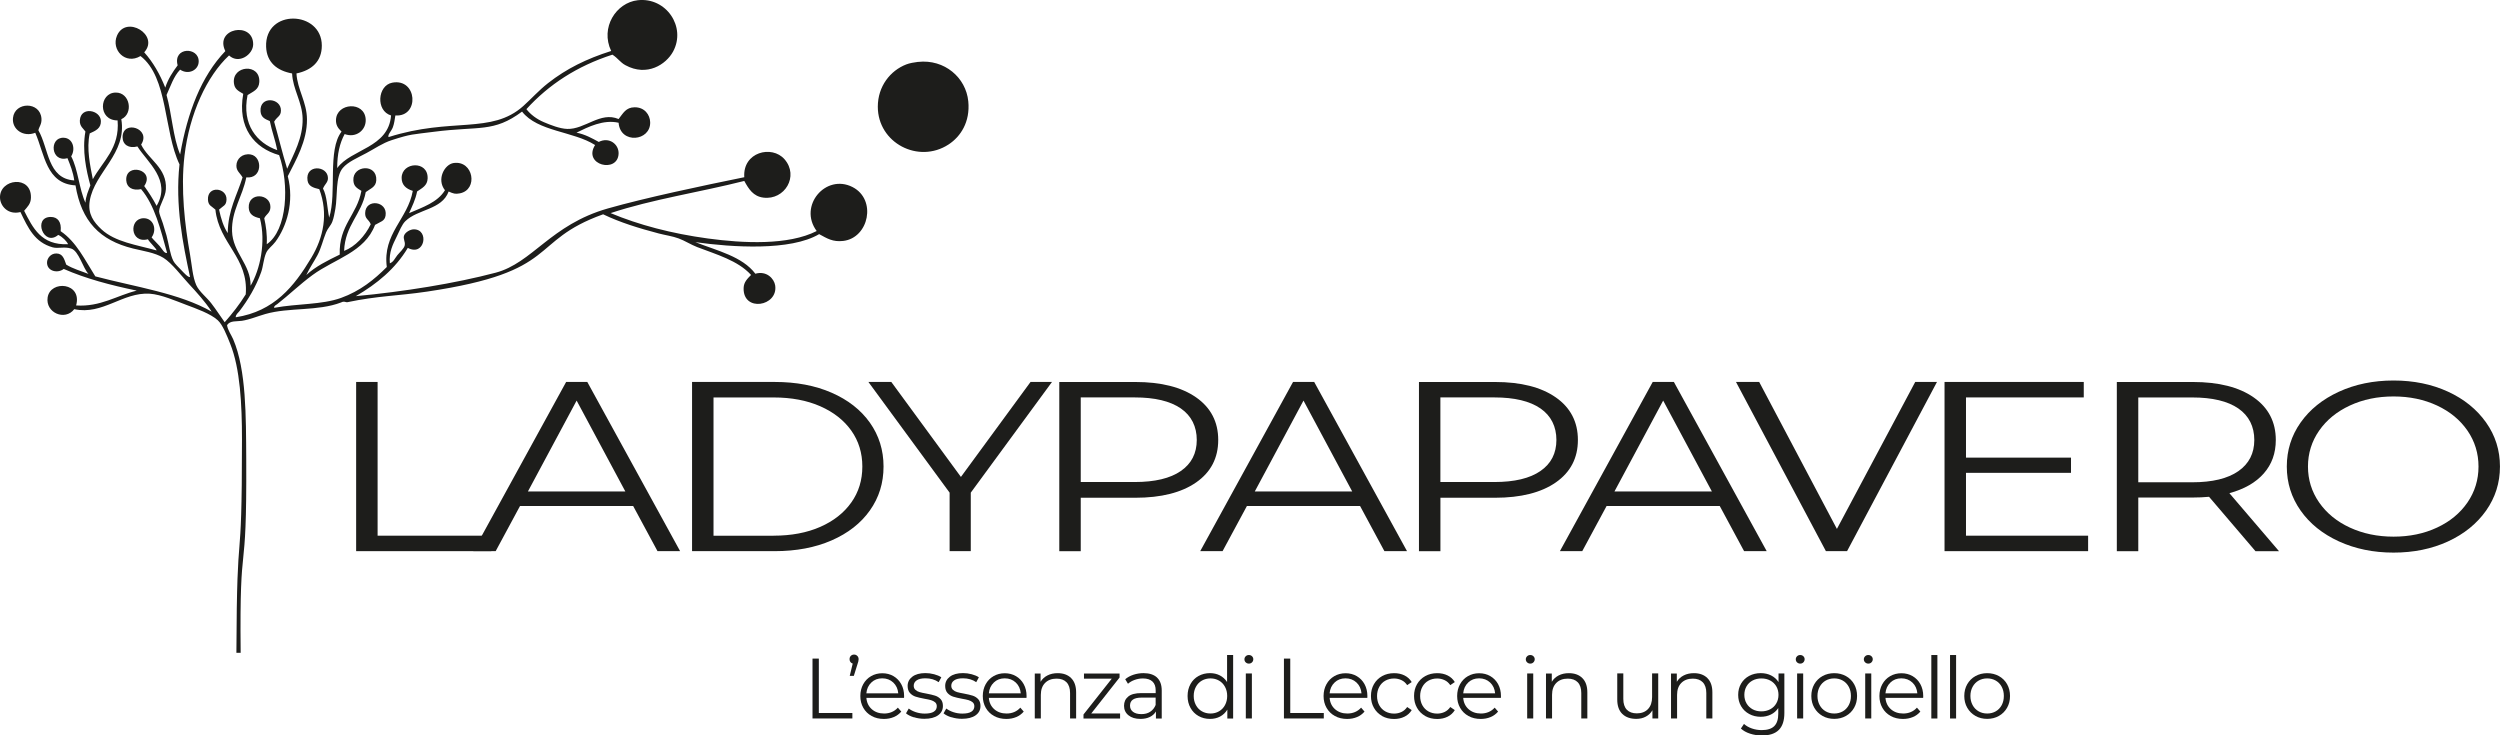 <?xml version="1.0" encoding="UTF-8"?>
<svg xmlns="http://www.w3.org/2000/svg" id="Calque_2" data-name="Calque 2" viewBox="0 0 672.27 197.78">
  <defs>
    <style>      .cls-1 {        fill: #1d1d1b;      }    </style>
  </defs>
  <g id="Primo_piano" data-name="Primo piano">
    <g>
      <path class="cls-1" d="M95.77,102.71h5.77v41.34h30.58v4.16h-36.35v-45.5Z"></path>
      <path class="cls-1" d="M170.26,136.06h-30.42l-6.55,12.15h-6.01l24.96-45.5h5.69l24.96,45.5h-6.08l-6.55-12.15ZM168.16,132.16l-13.1-24.44-13.1,24.44h26.21Z"></path>
      <path class="cls-1" d="M186.1,102.71h22.23c5.77,0,10.87.96,15.29,2.89,4.42,1.93,7.85,4.61,10.3,8.06,2.44,3.45,3.67,7.38,3.67,11.8s-1.22,8.35-3.67,11.8c-2.44,3.45-5.88,6.13-10.3,8.06-4.42,1.93-9.52,2.89-15.29,2.89h-22.23v-45.5ZM208.02,144.05c4.78,0,8.97-.79,12.56-2.37,3.59-1.58,6.37-3.77,8.35-6.57,1.98-2.79,2.96-6.01,2.96-9.65s-.99-6.86-2.96-9.65c-1.98-2.79-4.76-4.98-8.35-6.56-3.59-1.58-7.77-2.37-12.56-2.37h-16.15v37.18h16.15Z"></path>
      <path class="cls-1" d="M261.05,132.48v15.73h-5.69v-15.73l-21.84-29.77h6.16l18.72,25.54,18.72-25.54h5.77l-21.84,29.77Z"></path>
      <path class="cls-1" d="M321.66,106.87c3.95,2.77,5.93,6.59,5.93,11.44s-1.98,8.66-5.93,11.41c-3.95,2.75-9.41,4.13-16.38,4.13h-14.66v14.37h-5.77v-45.5h20.44c6.97,0,12.43,1.39,16.38,4.16ZM317.53,126.66c2.86-1.97,4.29-4.76,4.29-8.35s-1.43-6.51-4.29-8.48c-2.86-1.97-6.99-2.96-12.4-2.96h-14.51v22.75h14.51c5.41,0,9.54-.98,12.4-2.96Z"></path>
      <path class="cls-1" d="M365.73,136.06h-30.42l-6.55,12.15h-6.01l24.96-45.5h5.69l24.96,45.5h-6.08l-6.55-12.15ZM363.62,132.16l-13.1-24.44-13.1,24.44h26.21Z"></path>
      <path class="cls-1" d="M418.38,106.87c3.95,2.77,5.93,6.59,5.93,11.44s-1.98,8.66-5.93,11.41c-3.95,2.75-9.41,4.13-16.38,4.13h-14.66v14.37h-5.77v-45.5h20.44c6.97,0,12.43,1.39,16.38,4.16ZM414.24,126.66c2.86-1.97,4.29-4.76,4.29-8.35s-1.43-6.51-4.29-8.48c-2.86-1.97-7-2.96-12.4-2.96h-14.51v22.75h14.51c5.41,0,9.54-.98,12.4-2.96Z"></path>
      <path class="cls-1" d="M462.45,136.06h-30.42l-6.55,12.15h-6.01l24.96-45.5h5.69l24.96,45.5h-6.08l-6.55-12.15ZM460.34,132.16l-13.1-24.44-13.1,24.44h26.21Z"></path>
      <path class="cls-1" d="M520.87,102.71l-24.18,45.5h-5.69l-24.18-45.5h6.24l20.9,39.52,21.06-39.52h5.85Z"></path>
      <path class="cls-1" d="M561.51,144.05v4.16h-38.61v-45.5h37.44v4.16h-31.67v16.19h28.24v4.09h-28.24v16.9h32.84Z"></path>
      <path class="cls-1" d="M606.51,148.21l-12.48-14.62c-1.4.13-2.86.2-4.37.2h-14.66v14.43h-5.77v-45.5h20.44c6.97,0,12.43,1.39,16.38,4.16,3.95,2.77,5.93,6.59,5.93,11.44,0,3.55-1.08,6.55-3.24,9-2.16,2.45-5.24,4.21-9.24,5.3l13.34,15.6h-6.32ZM601.91,126.7c2.86-1.99,4.29-4.79,4.29-8.38s-1.43-6.51-4.29-8.48c-2.86-1.97-7-2.96-12.4-2.96h-14.51v22.81h14.51c5.41,0,9.54-1,12.4-2.99Z"></path>
      <path class="cls-1" d="M628.94,145.58c-4.39-2.01-7.83-4.78-10.29-8.29-2.47-3.51-3.71-7.45-3.71-11.83s1.23-8.32,3.71-11.83c2.47-3.51,5.9-6.27,10.29-8.29,4.39-2.01,9.29-3.02,14.7-3.02s10.28,1,14.62,2.99c4.34,1.99,7.76,4.76,10.26,8.29,2.5,3.53,3.74,7.49,3.74,11.86s-1.25,8.33-3.74,11.86c-2.5,3.53-5.92,6.29-10.26,8.29-4.34,1.99-9.22,2.99-14.62,2.99s-10.31-1.01-14.7-3.02ZM655.34,141.87c3.48-1.62,6.21-3.88,8.19-6.76,1.97-2.88,2.96-6.1,2.96-9.65s-.99-6.77-2.96-9.65c-1.98-2.88-4.71-5.13-8.19-6.76-3.48-1.62-7.38-2.44-11.7-2.44s-8.23.81-11.74,2.44-6.27,3.88-8.27,6.76c-2,2.88-3,6.1-3,9.65s1,6.77,3,9.65c2,2.88,4.76,5.14,8.27,6.76s7.42,2.44,11.74,2.44,8.22-.81,11.7-2.44Z"></path>
    </g>
    <g>
      <path class="cls-1" d="M218.49,177.1h1.7v14.63h9.02v1.47h-10.72v-16.1Z"></path>
      <path class="cls-1" d="M230.54,176.38c.23.24.35.53.35.89,0,.18-.03.38-.08.59-.05.21-.13.45-.22.72l-.99,3.17h-1.1l.8-3.31c-.26-.08-.47-.22-.62-.42-.15-.21-.23-.46-.23-.75,0-.37.11-.67.34-.9.23-.23.52-.35.87-.35s.64.12.87.36Z"></path>
      <path class="cls-1" d="M243.1,187.66h-10.12c.09,1.26.58,2.27,1.45,3.05.87.77,1.98,1.16,3.31,1.16.75,0,1.44-.13,2.07-.4.63-.27,1.17-.66,1.63-1.18l.92,1.06c-.54.64-1.21,1.13-2.01,1.47-.81.34-1.69.51-2.66.51-1.24,0-2.34-.26-3.3-.79-.96-.53-1.71-1.26-2.24-2.2s-.8-1.99-.8-3.17.26-2.24.77-3.17c.51-.93,1.22-1.66,2.12-2.18s1.91-.78,3.02-.78,2.12.26,3.01.78,1.59,1.25,2.09,2.17c.51.93.76,1.99.76,3.19l-.02.51ZM234.32,183.53c-.79.74-1.24,1.71-1.35,2.91h8.58c-.11-1.2-.56-2.17-1.35-2.91-.79-.74-1.77-1.12-2.96-1.12s-2.14.37-2.93,1.12Z"></path>
      <path class="cls-1" d="M245.73,192.89c-.9-.28-1.6-.64-2.1-1.07l.74-1.29c.51.4,1.14.72,1.91.98.77.25,1.56.38,2.39.38,1.1,0,1.92-.17,2.45-.52.53-.34.79-.83.79-1.46,0-.44-.15-.79-.44-1.05-.29-.25-.66-.44-1.1-.58-.44-.13-1.04-.26-1.77-.38-.98-.18-1.77-.37-2.37-.56-.6-.19-1.11-.52-1.53-.98-.42-.46-.63-1.1-.63-1.91,0-1.01.42-1.84,1.26-2.48.84-.64,2.02-.97,3.52-.97.78,0,1.56.1,2.35.31.78.21,1.43.48,1.93.82l-.71,1.31c-1-.69-2.18-1.04-3.56-1.04-1.04,0-1.83.18-2.36.55-.53.37-.79.85-.79,1.45,0,.46.15.83.45,1.1.3.28.67.48,1.12.61.44.13,1.06.26,1.84.4.97.18,1.74.37,2.32.55.58.18,1.08.5,1.5.94.41.44.62,1.06.62,1.84,0,1.06-.44,1.9-1.32,2.52-.88.62-2.1.93-3.67.93-.98,0-1.92-.14-2.82-.43Z"></path>
      <path class="cls-1" d="M255.83,192.89c-.9-.28-1.6-.64-2.1-1.07l.74-1.29c.51.4,1.14.72,1.91.98.77.25,1.56.38,2.39.38,1.1,0,1.92-.17,2.45-.52.53-.34.79-.83.79-1.46,0-.44-.15-.79-.44-1.05-.29-.25-.66-.44-1.1-.58-.44-.13-1.04-.26-1.77-.38-.98-.18-1.77-.37-2.37-.56-.6-.19-1.11-.52-1.53-.98-.42-.46-.63-1.1-.63-1.91,0-1.01.42-1.84,1.26-2.48.84-.64,2.02-.97,3.52-.97.78,0,1.56.1,2.35.31.78.21,1.43.48,1.93.82l-.71,1.31c-1-.69-2.18-1.04-3.56-1.04-1.04,0-1.83.18-2.36.55-.53.37-.79.85-.79,1.45,0,.46.15.83.45,1.1.3.28.67.48,1.12.61.44.13,1.06.26,1.84.4.97.18,1.74.37,2.32.55.58.18,1.08.5,1.5.94.41.44.62,1.06.62,1.84,0,1.06-.44,1.9-1.32,2.52-.88.62-2.1.93-3.67.93-.98,0-1.92-.14-2.82-.43Z"></path>
      <path class="cls-1" d="M276.03,187.66h-10.12c.09,1.26.58,2.27,1.45,3.05.87.77,1.98,1.16,3.31,1.16.75,0,1.44-.13,2.07-.4.63-.27,1.17-.66,1.63-1.18l.92,1.06c-.54.64-1.21,1.13-2.01,1.47-.81.34-1.69.51-2.66.51-1.24,0-2.34-.26-3.3-.79-.96-.53-1.71-1.26-2.24-2.2s-.8-1.99-.8-3.17.26-2.24.77-3.17c.51-.93,1.22-1.66,2.12-2.18s1.91-.78,3.02-.78,2.12.26,3.01.78,1.59,1.25,2.09,2.17c.51.93.76,1.99.76,3.19l-.02.51ZM267.26,183.53c-.79.74-1.24,1.71-1.35,2.91h8.58c-.11-1.2-.56-2.17-1.35-2.91-.79-.74-1.77-1.12-2.96-1.12s-2.14.37-2.93,1.12Z"></path>
      <path class="cls-1" d="M288.03,182.34c.9.88,1.35,2.17,1.35,3.85v7.02h-1.63v-6.85c0-1.26-.31-2.21-.94-2.88-.63-.66-1.53-.99-2.69-.99-1.3,0-2.33.39-3.09,1.16-.76.77-1.14,1.84-1.14,3.21v6.35h-1.63v-12.1h1.56v2.23c.44-.74,1.06-1.31,1.85-1.71.79-.41,1.71-.61,2.75-.61,1.52,0,2.73.44,3.62,1.32Z"></path>
      <path class="cls-1" d="M301.2,191.85v1.36h-9.84v-1.08l7.61-9.64h-7.48v-1.38h9.57v1.08l-7.61,9.66h7.75Z"></path>
      <path class="cls-1" d="M311.13,182.2c.84.79,1.27,1.96,1.27,3.51v7.5h-1.56v-1.89c-.37.63-.91,1.12-1.62,1.47-.71.35-1.56.53-2.54.53-1.35,0-2.42-.32-3.22-.97-.8-.64-1.2-1.5-1.2-2.55s.37-1.86,1.12-2.48c.74-.63,1.93-.94,3.55-.94h3.84v-.74c0-1.04-.29-1.84-.87-2.38-.58-.54-1.43-.82-2.55-.82-.77,0-1.5.13-2.21.38-.71.25-1.31.6-1.82,1.05l-.74-1.22c.61-.52,1.35-.92,2.21-1.21.86-.28,1.76-.43,2.71-.43,1.58,0,2.79.4,3.63,1.18ZM309.29,191.4c.66-.42,1.15-1.03,1.47-1.83v-1.98h-3.79c-2.07,0-3.1.72-3.1,2.16,0,.71.27,1.26.81,1.67.54.41,1.29.61,2.25.61s1.71-.21,2.37-.63Z"></path>
      <path class="cls-1" d="M331.6,176.14v17.07h-1.56v-2.39c-.49.81-1.14,1.43-1.94,1.86-.81.43-1.71.64-2.73.64-1.13,0-2.16-.26-3.08-.78s-1.64-1.25-2.16-2.19c-.52-.93-.78-2-.78-3.2s.26-2.26.78-3.2,1.24-1.66,2.16-2.17,1.95-.77,3.08-.77c.98,0,1.87.2,2.66.61.79.41,1.44,1,1.94,1.78v-7.27h1.63ZM327.8,191.28c.68-.39,1.22-.95,1.61-1.67s.59-1.54.59-2.46-.2-1.74-.59-2.46-.93-1.28-1.61-1.67c-.68-.39-1.45-.59-2.29-.59s-1.63.2-2.31.59c-.68.39-1.22.95-1.61,1.67-.39.72-.59,1.54-.59,2.46s.2,1.74.59,2.46c.39.72.93,1.28,1.61,1.67.68.39,1.45.59,2.31.59s1.61-.2,2.29-.59Z"></path>
      <path class="cls-1" d="M334.98,178.12c-.23-.23-.34-.51-.34-.83s.11-.58.34-.81c.23-.23.51-.34.85-.34s.62.11.85.33c.23.22.34.49.34.79,0,.34-.11.62-.34.85-.23.23-.51.34-.85.34s-.62-.12-.85-.34ZM335.01,181.1h1.63v12.1h-1.63v-12.1Z"></path>
      <path class="cls-1" d="M345.26,177.1h1.7v14.63h9.02v1.47h-10.72v-16.1Z"></path>
      <path class="cls-1" d="M367.67,187.66h-10.12c.09,1.26.58,2.27,1.45,3.05.88.77,1.98,1.16,3.31,1.16.75,0,1.44-.13,2.07-.4.63-.27,1.17-.66,1.63-1.18l.92,1.06c-.54.64-1.21,1.13-2.01,1.47-.81.34-1.69.51-2.66.51-1.24,0-2.34-.26-3.3-.79s-1.71-1.26-2.24-2.2c-.54-.94-.8-1.99-.8-3.17s.26-2.24.77-3.17c.51-.93,1.22-1.66,2.12-2.18s1.91-.78,3.03-.78,2.12.26,3.01.78c.89.52,1.59,1.25,2.09,2.17s.76,1.99.76,3.19l-.02.51ZM358.89,183.53c-.79.74-1.24,1.71-1.35,2.91h8.58c-.11-1.2-.56-2.17-1.35-2.91-.79-.74-1.78-1.12-2.96-1.12s-2.14.37-2.93,1.12Z"></path>
      <path class="cls-1" d="M371.68,192.54c-.94-.52-1.68-1.25-2.22-2.2-.54-.94-.8-2-.8-3.19s.27-2.24.8-3.17c.54-.93,1.28-1.66,2.22-2.18s2.01-.78,3.21-.78c1.04,0,1.97.2,2.79.61.82.41,1.47,1,1.94,1.78l-1.22.83c-.4-.6-.9-1.05-1.52-1.34s-1.28-.45-2-.45c-.87,0-1.66.2-2.36.59s-1.24.95-1.63,1.67-.59,1.54-.59,2.46.2,1.76.59,2.47c.39.71.94,1.27,1.63,1.66.7.39,1.48.59,2.36.59.72,0,1.39-.15,2-.44.61-.29,1.12-.74,1.52-1.33l1.22.83c-.47.78-1.13,1.38-1.96,1.78-.83.41-1.76.61-2.78.61-1.2,0-2.27-.26-3.21-.78Z"></path>
      <path class="cls-1" d="M383.27,192.54c-.94-.52-1.68-1.25-2.22-2.2-.54-.94-.8-2-.8-3.19s.27-2.24.8-3.17c.54-.93,1.28-1.66,2.22-2.18.94-.52,2.01-.78,3.21-.78,1.04,0,1.97.2,2.79.61.82.41,1.47,1,1.94,1.78l-1.22.83c-.4-.6-.9-1.05-1.52-1.34s-1.28-.45-2-.45c-.87,0-1.66.2-2.36.59-.7.39-1.24.95-1.63,1.67-.39.72-.59,1.54-.59,2.46s.2,1.76.59,2.47c.39.71.94,1.27,1.63,1.66.7.39,1.48.59,2.36.59.72,0,1.39-.15,2-.44.61-.29,1.12-.74,1.52-1.33l1.22.83c-.47.78-1.13,1.38-1.95,1.78-.83.41-1.76.61-2.78.61-1.2,0-2.27-.26-3.21-.78Z"></path>
      <path class="cls-1" d="M403.59,187.66h-10.12c.09,1.26.58,2.27,1.45,3.05.88.77,1.98,1.16,3.31,1.16.75,0,1.44-.13,2.07-.4.63-.27,1.17-.66,1.63-1.18l.92,1.06c-.54.64-1.21,1.13-2.01,1.47-.81.34-1.69.51-2.66.51-1.24,0-2.34-.26-3.3-.79s-1.71-1.26-2.24-2.2c-.54-.94-.8-1.99-.8-3.17s.26-2.24.77-3.17c.51-.93,1.22-1.66,2.12-2.18s1.91-.78,3.03-.78,2.12.26,3.01.78c.89.52,1.59,1.25,2.09,2.17s.76,1.99.76,3.19l-.02.51ZM394.82,183.53c-.79.74-1.24,1.71-1.35,2.91h8.58c-.11-1.2-.56-2.17-1.35-2.91-.79-.74-1.78-1.12-2.96-1.12s-2.14.37-2.93,1.12Z"></path>
      <path class="cls-1" d="M410.65,178.12c-.23-.23-.35-.51-.35-.83s.12-.58.35-.81.51-.34.85-.34.62.11.85.33c.23.22.35.49.35.79,0,.34-.12.62-.35.85s-.51.34-.85.34-.62-.12-.85-.34ZM410.67,181.1h1.63v12.1h-1.63v-12.1Z"></path>
      <path class="cls-1" d="M425.5,182.34c.9.88,1.35,2.17,1.35,3.85v7.02h-1.63v-6.85c0-1.26-.31-2.21-.94-2.88-.63-.66-1.53-.99-2.69-.99-1.3,0-2.33.39-3.09,1.16-.76.77-1.14,1.84-1.14,3.21v6.35h-1.63v-12.1h1.56v2.23c.45-.74,1.06-1.31,1.85-1.71.79-.41,1.71-.61,2.75-.61,1.52,0,2.73.44,3.62,1.32Z"></path>
      <path class="cls-1" d="M445.91,181.1v12.1h-1.56v-2.21c-.43.74-1.02,1.31-1.77,1.71-.75.41-1.61.61-2.58.61-1.58,0-2.83-.44-3.74-1.32-.91-.88-1.37-2.17-1.37-3.88v-7.02h1.63v6.85c0,1.27.31,2.24.94,2.9.63.66,1.53.99,2.69.99,1.27,0,2.28-.39,3.01-1.16s1.1-1.85,1.1-3.23v-6.35h1.63Z"></path>
      <path class="cls-1" d="M459.12,182.34c.9.88,1.35,2.17,1.35,3.85v7.02h-1.63v-6.85c0-1.26-.31-2.21-.94-2.88-.63-.66-1.53-.99-2.69-.99-1.3,0-2.33.39-3.09,1.16s-1.14,1.84-1.14,3.21v6.35h-1.63v-12.1h1.56v2.23c.45-.74,1.06-1.31,1.85-1.71.79-.41,1.71-.61,2.75-.61,1.52,0,2.73.44,3.62,1.32Z"></path>
      <path class="cls-1" d="M479.83,181.1v10.63c0,2.05-.5,3.58-1.51,4.57-1,.99-2.52,1.48-4.54,1.48-1.12,0-2.18-.17-3.19-.5s-1.82-.79-2.45-1.37l.83-1.24c.58.52,1.29.93,2.13,1.22s1.71.44,2.63.44c1.53,0,2.66-.36,3.38-1.07.72-.71,1.08-1.82,1.08-3.32v-1.54c-.51.77-1.17,1.35-1.99,1.75-.82.4-1.73.6-2.73.6-1.13,0-2.17-.25-3.09-.75-.93-.5-1.66-1.2-2.18-2.09-.53-.9-.79-1.91-.79-3.05s.26-2.15.79-3.04c.53-.89,1.25-1.58,2.17-2.07.92-.49,1.96-.74,3.11-.74,1.03,0,1.96.21,2.78.62s1.5,1.01,2,1.79v-2.32h1.56ZM476.02,190.73c.71-.38,1.25-.9,1.64-1.58.39-.67.59-1.44.59-2.3s-.2-1.62-.59-2.29c-.39-.67-.94-1.19-1.63-1.56-.7-.38-1.49-.56-2.38-.56s-1.66.18-2.36.55c-.7.37-1.24.89-1.63,1.56-.39.67-.59,1.44-.59,2.3s.2,1.63.59,2.3c.39.67.94,1.2,1.63,1.58.7.38,1.48.56,2.36.56s1.66-.19,2.37-.56Z"></path>
      <path class="cls-1" d="M483.24,178.12c-.23-.23-.34-.51-.34-.83s.11-.58.34-.81c.23-.23.51-.34.85-.34s.62.11.85.33c.23.22.34.49.34.79,0,.34-.12.62-.34.85-.23.23-.51.34-.85.34s-.62-.12-.85-.34ZM483.26,181.1h1.63v12.1h-1.63v-12.1Z"></path>
      <path class="cls-1" d="M490.09,192.52c-.93-.53-1.67-1.26-2.21-2.2-.54-.94-.8-1.99-.8-3.17s.27-2.24.8-3.17c.54-.93,1.27-1.66,2.21-2.18.94-.52,1.99-.78,3.15-.78s2.21.26,3.15.78,1.67,1.25,2.2,2.18c.53.94.79,1.99.79,3.17s-.26,2.24-.79,3.17c-.53.94-1.26,1.67-2.2,2.2s-1.99.79-3.15.79-2.22-.26-3.15-.79ZM495.55,191.28c.68-.39,1.21-.95,1.6-1.67s.58-1.54.58-2.46-.19-1.74-.58-2.46-.92-1.28-1.6-1.67c-.68-.39-1.45-.59-2.31-.59s-1.63.2-2.31.59c-.68.39-1.22.95-1.61,1.67s-.59,1.54-.59,2.46.2,1.74.59,2.46.93,1.28,1.61,1.67c.68.39,1.45.59,2.31.59s1.63-.2,2.31-.59Z"></path>
      <path class="cls-1" d="M501.55,178.12c-.23-.23-.35-.51-.35-.83s.12-.58.35-.81.51-.34.85-.34.62.11.85.33c.23.22.35.49.35.79,0,.34-.12.62-.35.85s-.51.34-.85.34-.62-.12-.85-.34ZM501.57,181.1h1.63v12.1h-1.63v-12.1Z"></path>
      <path class="cls-1" d="M517.14,187.66h-10.12c.09,1.26.58,2.27,1.45,3.05.88.77,1.98,1.16,3.31,1.16.75,0,1.44-.13,2.07-.4.63-.27,1.17-.66,1.63-1.18l.92,1.06c-.54.64-1.21,1.13-2.01,1.47-.81.34-1.69.51-2.66.51-1.24,0-2.34-.26-3.3-.79s-1.71-1.26-2.24-2.2c-.54-.94-.8-1.99-.8-3.17s.26-2.24.77-3.17c.51-.93,1.22-1.66,2.12-2.18s1.91-.78,3.03-.78,2.12.26,3.01.78c.89.52,1.59,1.25,2.09,2.17s.76,1.99.76,3.19l-.02.51ZM508.36,183.53c-.79.74-1.24,1.71-1.35,2.91h8.58c-.11-1.2-.56-2.17-1.35-2.91-.79-.74-1.78-1.12-2.96-1.12s-2.14.37-2.93,1.12Z"></path>
      <path class="cls-1" d="M519.35,176.14h1.63v17.07h-1.63v-17.07Z"></path>
      <path class="cls-1" d="M524.38,176.14h1.63v17.07h-1.63v-17.07Z"></path>
      <path class="cls-1" d="M531.22,192.52c-.93-.53-1.67-1.26-2.21-2.2s-.8-1.99-.8-3.17.27-2.24.8-3.17c.54-.93,1.27-1.66,2.21-2.18s1.99-.78,3.15-.78,2.21.26,3.15.78,1.67,1.25,2.2,2.18c.53.94.79,1.99.79,3.17s-.26,2.24-.79,3.17-1.26,1.67-2.2,2.2-1.99.79-3.15.79-2.22-.26-3.15-.79ZM536.68,191.28c.68-.39,1.21-.95,1.6-1.67.38-.72.57-1.54.57-2.46s-.19-1.74-.57-2.46c-.38-.72-.92-1.28-1.6-1.67s-1.45-.59-2.31-.59-1.63.2-2.31.59-1.22.95-1.61,1.67-.59,1.54-.59,2.46.2,1.74.59,2.46.93,1.28,1.61,1.67c.68.39,1.45.59,2.31.59s1.63-.2,2.31-.59Z"></path>
    </g>
    <g>
      <path class="cls-1" d="M246.86,16.65c7.15-.8,12.9,4.25,13.52,10.59.55,5.59-2.1,9.51-5.29,11.6-8.1,5.3-19.04-.4-19.04-10.14,0-5.48,3.34-9.71,7.66-11.38.88-.34,2.13-.56,3.15-.68Z"></path>
      <path class="cls-1" d="M64.74,175.55h-1.17c.14-39.05,1.5-17.75,1.5-57.46,0-9.37-.49-18.98-3.16-25.63-.95-2.37-2.03-5.11-3.33-6.32-1.89-1.78-5.94-3.2-8.49-4.16-2.76-1.03-6.77-2.8-9.82-3-7.28-.46-12.65,5.81-20.3,4.16-2.5,3.25-7.79.95-7.16-3.16.73-4.74,9.38-4.04,7.66,2.16,6.57.43,10.94-2.69,16.31-3.99-7.03-1.46-13.74-3.23-19.64-5.83-1.69,1.32-4.61.57-4.49-1.83.05-1.03.97-2.34,2.5-2.33,1.75.02,2.1,1.47,2.66,3,1.74,1.09,3.95,1.71,5.99,2.5-1.48-1.48-2.58-6.17-4.66-6.82-1.87-.59-3.51.08-4.99-.33-4.8-1.36-6.57-5.11-8.65-9.49C2.18,57.87.07,55.42,0,53.18c-.15-5.14,8.5-6.19,8.32,0-.05,1.67-.91,2.39-1.83,3.5,2.35,4.58,4.56,9.31,11.82,8.99-.32-.73-1.53-2.02-2.66-2.5-3.9,3.33-6.92-4.83-2-4.83,1.85,0,2.94,1.33,2.66,3.83,4.26,2.89,6.53,7.78,9.32,12.15,10.75,2.84,22.66,4.53,31.29,9.49-1.79-2.74-3.96-5.11-6.16-7.49-1.86-2.01-4.59-5.62-6.82-6.99-2.29-1.41-5.48-1.84-8.16-2.5-8.99-2.22-13.87-7.34-15.48-16.98-7.89-.43-8.29-8.36-10.82-14.15-3.15,1.27-6.32-.88-5.99-3.99.46-4.39,7.33-4.49,7.66.17.11,1.53-.66,2.22-.83,3.16,2.83,4.88,2.42,13.01,9.65,13.48-.32-2.28-1.08-4.13-1.83-5.99-4.47,1.29-5.03-5.65-1-5.49,2.49.09,3.23,3.08,2,4.99,1.87,3.57,2.12,8.75,3.83,12.48.13-1.87.8-3.2,1.33-4.66-1.12-4.06-2.26-9.42-1.33-14.48-.48-.73-1.6-1.39-1.5-3,.24-3.89,5.59-2.78,5.66.17.05,1.95-1.35,2.6-3,3.33-.92,4.13.14,8.74.83,12.32,2.61-4.78,7.29-8.35,6.66-15.81-5.35,0-5-7.44-.5-7.49,3.9-.04,4.8,5.72,1.5,7.16,1.57,9.27-7.24,14.28-8.49,21.97-.57,3.53,1.08,5.71,3.16,7.66,3.66,3.41,9.52,4.18,14.81,5.66.01-.48-1.75-2.01-2.33-3-4.79,1.26-5.18-5.6-1.16-5.66,2.59-.04,3.72,2.97,2.16,5.16.55.7,1.44,1.5,2.16,2.33.65.75,1.31,2.11,2,1.83-1.75-6.3-3.31-12.78-6.99-17.14-2.28.49-3.87-.44-3.99-2.33-.32-4.91,7.91-2.99,4.83,1.5,1.2,1.69,2.35,3.42,3.33,5.33,4.04-6.88-2.49-11.72-5.16-15.98-2.37.63-3.99-.52-3.99-2.5,0-4.75,7.82-2.36,4.99,2,1.99,4.1,6.98,6.23,6.66,11.98-.12,2.23-1.8,4.35-1.83,5.99,0,.6.65,2.06,1,3.16.37,1.15.72,2.32,1,3.33.64,2.36.91,4.97,1.83,6.82.36.73,1.44,1.75,2.16,2.5.76.79,1.78,1.94,2.33,1.83-1.92-8.98-4.03-19.27-2.83-30.29-4.29-8.92-3.02-23.38-10.49-29.13-4.05,2.44-7.95-1.68-6.32-5.49,2.42-5.66,11.52-.16,7.32,4.49,2.39,2.66,4.22,5.88,5.66,9.49.76-2.35,2-4.21,3.33-5.99-1.33-5,5.75-5.04,5.66-1-.05,2.32-2.78,3.65-4.99,2.16-1.73,1.77-2.56,4.43-3.66,6.82,1.44,5.11,1.73,11.36,3.66,15.98,1.99-11.33,5.65-20.98,12.15-27.79-3.02-6.16,7.49-8.1,7.49-1.83,0,2.73-3.84,5.47-6.49,3-5.95,5.54-10.65,15.65-11.98,26.96-1.06,9.05.1,18.67,1.5,26.63.49,2.81.69,5.99,1.66,8.16.79,1.76,2.8,3.29,3.99,4.83,1.42,1.83,2.47,3.51,3.66,5.16,2.05-2.33,3.99-4.78,5.66-7.49.82-9.89-7.19-13.61-8.16-22.8-1.01-.94-1.92-1.04-2-2.66-.19-3.9,5.15-3.27,4.99,0-.08,1.6-.83,1.59-2,2.66.5,2.39,1.18,4.59,2.33,6.32.07-6.25,2.5-10.15,3.99-14.98-.7-1.19-1.68-1.73-1.66-3.16.01-1.84,1.64-3.37,3.83-3,3.26.56,3.22,6.62-1.17,6.16-1.02,5.17-4,8.97-3.83,14.48.18,5.78,5.05,8.87,4.99,14.65,2.52-4.27,4.19-11.71,2.5-18.14-1.77-.38-2.91-1.08-3-2.83-.2-4.28,5.88-3.86,5.83-.17-.02,1.61-1.15,1.89-1.66,3,.46,2.09.81,4.29.67,6.99,5.58-3.79,6.09-16.15,3.33-23.97-6.67-1.88-11.28-7.39-9.65-16.48-1.46-.83-2.31-1.32-2.5-2.83-.61-4.85,7.12-5.5,6.82-.33-.12,2.06-1.66,2.53-3.16,3.5-1.6,7.94,2.5,12.87,7.99,14.81-.53-2.74-1.46-5.08-2-7.82-1.42-.58-2.39-1.06-2.5-2.66-.27-4.2,5.55-3.59,5.49-.17-.02,1.59-1.04,1.59-1.83,3,1.2,4.18,2.23,8.54,3.5,12.65,1.76-3.99,4.26-8.29,4.16-13.48-.08-4.45-2.66-7.93-2.83-12.15-4.01-.72-6.83-2.97-6.99-7.16-.39-10.35,14.98-9.78,14.98-.33,0,4.24-2.68,6.62-6.82,7.49.25,4.33,2.79,7.71,2.83,12.32.05,5.88-3.01,11.03-5.16,15.31,1.78,6.94-.3,13.54-3.33,17.64-.79,1.07-2,1.85-2.5,3-.71,1.66-.76,3.55-1.33,5.16-1.4,3.95-3.59,7.55-5.83,10.48-.37.48-1.07.97-1,1.66,10.33-1.6,15.71-8.31,20.3-15.98,3.3-5.49,4.64-11.86,2.16-18.47-1.68-.38-2.93-.82-3.16-2.33-.68-4.42,5.44-4.07,5.49-.67.02,1.21-.85,1.62-1.33,2.83,1.1,2.07,1.11,5.22,1.66,7.82,2.11-6.71-.52-18.17,3.33-23.13-1.1-1.01-1.54-1.9-1.5-3.16.17-4.6,7.67-5.08,7.99-.17.19,2.97-2.65,5.14-5.66,3.99-1.31,2.41-2.02,5.41-2,9.15,3.72-5.15,13.8-5.4,14.48-14.15-4.15-1.24-3.67-8.07.33-8.82,6.73-1.26,7.41,9.26.83,8.82-.18,1.07-.3,2.17-.67,3.16-.41,1.11-1.46,1.98-1.17,2.66,16.96-5.41,27.66-.68,36.23-8.35,2.19-1.96,4.14-4.18,6.66-6.16,5-3.92,10.37-6.55,16.98-8.65-3-6.31,1.34-13,7.16-13.65,7.64-.85,13.08,7.18,9.49,13.81-1.88,3.46-7.01,6.83-12.82,3.66-1.43-.78-1.99-1.86-3.49-2.83-9.53,3.07-17.13,8.06-23.13,14.65,1.1,1.44,2.78,2.69,4.66,3.49,1.8.77,4.33,1.77,6.32,1.83,4.76.16,8.9-4.76,13.81-2.66,1.2-1.51,1.94-3.15,4.33-3.16,2.65-.01,4.09,1.99,4.16,3.99.18,5.15-8.04,6.02-8.49.17-4.08-.94-8.19,1.13-11.32,2.66,2.35.48,4.16,1.5,5.99,2.5,2.75-1.43,5.43.59,5.33,3.16-.23,5.39-9.72,3.06-6.32-2.33-5.83-3.71-15.48-3.61-19.64-8.99-7.7,5.71-11.51,3.84-23.8,5.44-5.74.75-5.96.52-11.26,2.24-2.48.8-4.49,2.25-6.82,3.49-2.4,1.29-4.9,2.32-6.32,3.99-2.04,2.4-1.39,7.56-2,10.98-.22,1.24-.42,2.42-.83,3.49-.38,1-1.23,1.77-1.66,2.83-.91,2.23-1.29,4.19-2.33,6.16-.96,1.81-2.06,3.33-3,5.33,2.5-2.32,5.74-3.91,8.99-5.49-.27-7.93,4.65-10.66,5.83-17.14-1.38-.83-2.07-1.3-2.16-2.83-.24-4.1,6.44-4.59,6.16,0-.11,1.82-1.56,2.19-2.83,3.16-1.15,6.06-5.56,8.87-5.82,15.81,2.98-1.13,5.64-4.01,7.16-7.16-.52-1.35-1.53-1.36-1.5-3,.07-4,6.11-3.28,5.49.67-.24,1.52-1.35,1.61-2.83,2.5-2.79,7.38-10.82,9.09-16.81,13.48-3.38,2.48-6.37,5.39-9.49,7.82-.27.21-.94.47-.83,1,6.27-1.16,12.83-.81,17.97-2.66,5.17-1.86,8.97-4.95,12.32-8.32-1.17-9,5.65-12.87,6.99-20.47-1.96-.6-3-1.71-3-3.5.02-4.31,7.18-4.75,6.99.17-.07,1.91-1.46,2.56-2.83,3.49-.44,2.23-1.34,3.98-2.16,5.83,3.68-1.59,7.65-2.89,9.65-6.16-2.33-2.94-.1-6.97,2.33-7.32,5.34-.77,6.69,7.19,1.66,8.16-1.22.23-1.66.1-3-.5-1.82,4.97-8.32,4.7-11.65,7.99-.92.91-1.53,2.52-2.33,4.16-1.06,2.17-2.09,4.14-1.83,7.16.98-.36,1.28-1.23,2-2.16.54-.7,1.82-1.78,2-2.66.21-1.05-.51-1.72-.17-2.66.33-.89,1.66-1.67,2.66-1.66,4.19.04,2.9,7.43-1.66,4.99-3.36,5.63-8.3,9.68-13.98,12.98,12.75-1.18,26.78-3.44,37.58-6.3,9.91-2.62,14.79-12.89,30.19-17.28,9.97-2.84,25.41-6.11,36.69-8.4-.47-6.76,7.41-8.74,10.82-4.83,3.96,4.54.05,11.03-5.66,10.32-2.75-.34-3.96-2.3-5.16-4.49-11.85,3.01-24.8,4.94-35.95,8.65,7.58,3.17,16.41,5.5,26.13,6.82,9.52,1.3,21.68,1.89,29.29-2-5.02-6.76,2.45-15.52,9.65-11.82,6.56,3.38,4.37,13.67-2.5,14.48-2.83.33-4.33-.66-6.49-1.83-7.71,4.57-23.33,3.56-33.29,2.16,5.89,2.32,12.6,3.82,16.14,8.49,2.99-.87,5.05,1.31,5.33,3.16.83,5.64-8.7,7.26-8.49.67.05-1.59,1.02-2.49,2-3.5-3.53-3.89-9.31-5.5-14.48-7.49-1.71-.66-3.29-1.7-4.99-2.33-1.64-.61-3.61-.88-5.33-1.33-5.42-1.43-10.36-2.94-14.98-5.16-20.31,7.29-11.1,15.42-47.37,20.79-7.97,1.18-13.13,1.11-21.48,2.86-.27.06-.82-.39-1.6.05-6.31,2.42-13.98,1.28-20.37,3.11-2.15.62-4.25,1.51-6.32,1.83-1.42.22-3.16-.13-3.99,1.16.17,1.34,1.18,2.69,1.66,3.83,3.53,8.24,3.43,20.81,3.5,32.12.19,35.51-1.85,18.03-1.5,52.14Z"></path>
    </g>
  </g>
</svg>
